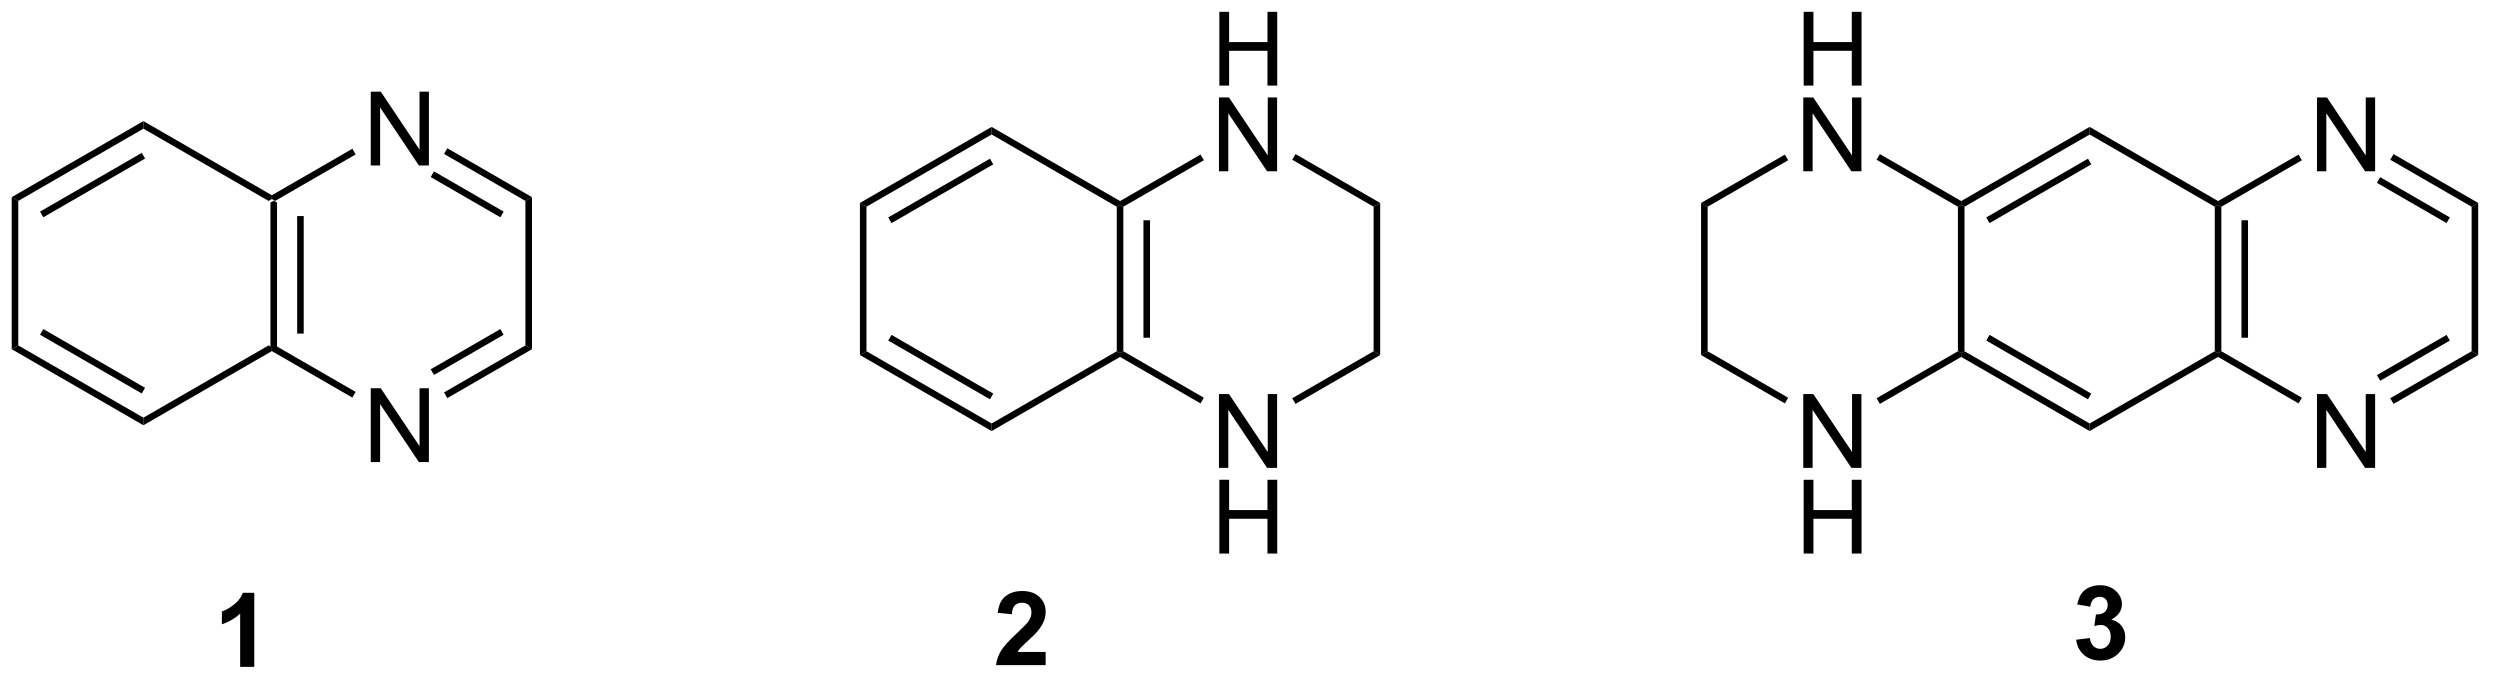 <?xml version="1.0" encoding="UTF-8"?>
<!DOCTYPE svg PUBLIC '-//W3C//DTD SVG 1.0//EN'
          'http://www.w3.org/TR/2001/REC-SVG-20010904/DTD/svg10.dtd'>
<svg stroke-dasharray="none" shape-rendering="auto" xmlns="http://www.w3.org/2000/svg" font-family="'Dialog'" text-rendering="auto" width="266" fill-opacity="1" color-interpolation="auto" color-rendering="auto" preserveAspectRatio="xMidYMid meet" font-size="12px" viewBox="0 0 266 73" fill="black" xmlns:xlink="http://www.w3.org/1999/xlink" stroke="black" image-rendering="auto" stroke-miterlimit="10" stroke-linecap="square" stroke-linejoin="miter" font-style="normal" stroke-width="1" height="73" stroke-dashoffset="0" font-weight="normal" stroke-opacity="1"
><!--Generated by the Batik Graphics2D SVG Generator--><defs id="genericDefs"
  /><g
  ><defs id="defs1"
    ><clipPath clipPathUnits="userSpaceOnUse" id="clipPath1"
      ><path d="M0.633 1.583 L199.526 1.583 L199.526 55.876 L0.633 55.876 L0.633 1.583 Z"
      /></clipPath
      ><clipPath clipPathUnits="userSpaceOnUse" id="clipPath2"
      ><path d="M187.765 165.39 L187.765 218.173 L381.128 218.173 L381.128 165.39 Z"
      /></clipPath
    ></defs
    ><g transform="scale(1.333,1.333) translate(-0.633,-1.583) matrix(1.029,0,0,1.029,-192.502,-168.537)"
    ><path d="M208.671 181.039 L208.926 180.892 L209.181 181.039 L209.181 192.253 L208.926 192.401 L208.671 192.253 ZM210.742 182.088 L210.742 191.204 L211.252 191.204 L211.252 182.088 Z" stroke="none" clip-path="url(#clipPath2)"
    /></g
    ><g transform="matrix(1.371,0,0,1.371,-257.513,-226.826)"
    ><path d="M208.671 192.253 L208.926 192.401 L208.926 192.695 L198.959 198.45 L198.959 197.86 Z" stroke="none" clip-path="url(#clipPath2)"
    /></g
    ><g transform="matrix(1.371,0,0,1.371,-257.513,-226.826)"
    ><path d="M198.959 197.86 L198.959 198.45 L188.737 192.548 L189.247 192.253 ZM199.087 195.542 L191.191 190.984 L190.936 191.425 L198.832 195.984 Z" stroke="none" clip-path="url(#clipPath2)"
    /></g
    ><g transform="matrix(1.371,0,0,1.371,-257.513,-226.826)"
    ><path d="M189.247 192.253 L188.737 192.548 L188.737 180.745 L189.247 181.039 Z" stroke="none" clip-path="url(#clipPath2)"
    /></g
    ><g transform="matrix(1.371,0,0,1.371,-257.513,-226.826)"
    ><path d="M189.247 181.039 L188.737 180.745 L198.959 174.843 L198.959 175.432 ZM191.191 182.309 L199.087 177.75 L198.832 177.309 L190.936 181.867 Z" stroke="none" clip-path="url(#clipPath2)"
    /></g
    ><g transform="matrix(1.371,0,0,1.371,-257.513,-226.826)"
    ><path d="M198.959 175.432 L198.959 174.843 L208.926 180.597 L208.926 180.892 L208.671 181.039 Z" stroke="none" clip-path="url(#clipPath2)"
    /></g
    ><g transform="matrix(1.371,0,0,1.371,-257.513,-226.826)"
    ><path d="M216.602 178.288 L216.602 172.561 L217.381 172.561 L220.388 177.056 L220.388 172.561 L221.115 172.561 L221.115 178.288 L220.336 178.288 L217.328 173.788 L217.328 178.288 L216.602 178.288 Z" stroke="none" clip-path="url(#clipPath2)"
    /></g
    ><g transform="matrix(1.371,0,0,1.371,-257.513,-226.826)"
    ><path d="M216.602 201.305 L216.602 195.578 L217.381 195.578 L220.388 200.073 L220.388 195.578 L221.115 195.578 L221.115 201.305 L220.336 201.305 L217.328 196.805 L217.328 201.305 L216.602 201.305 Z" stroke="none" clip-path="url(#clipPath2)"
    /></g
    ><g transform="matrix(1.371,0,0,1.371,-257.513,-226.826)"
    ><path d="M209.181 181.039 L208.926 180.892 L208.926 180.597 L215.174 176.99 L215.43 177.431 Z" stroke="none" clip-path="url(#clipPath2)"
    /></g
    ><g transform="matrix(1.371,0,0,1.371,-257.513,-226.826)"
    ><path d="M222.29 177.394 L222.545 176.952 L229.114 180.745 L228.604 181.039 ZM221.254 179.188 L226.66 182.309 L226.915 181.867 L221.509 178.746 Z" stroke="none" clip-path="url(#clipPath2)"
    /></g
    ><g transform="matrix(1.371,0,0,1.371,-257.513,-226.826)"
    ><path d="M228.604 181.039 L229.114 180.745 L229.114 192.548 L228.604 192.253 Z" stroke="none" clip-path="url(#clipPath2)"
    /></g
    ><g transform="matrix(1.371,0,0,1.371,-257.513,-226.826)"
    ><path d="M228.604 192.253 L229.114 192.548 L222.545 196.341 L222.29 195.899 ZM226.66 190.984 L221.254 194.105 L221.509 194.547 L226.915 191.425 Z" stroke="none" clip-path="url(#clipPath2)"
    /></g
    ><g transform="matrix(1.371,0,0,1.371,-257.513,-226.826)"
    ><path d="M215.43 195.861 L215.174 196.303 L208.926 192.695 L208.926 192.401 L209.181 192.253 Z" stroke="none" clip-path="url(#clipPath2)"
    /></g
    ><g transform="matrix(1.371,0,0,1.371,-257.513,-226.826)"
    ><path d="M274.498 181.49 L274.753 181.343 L275.008 181.49 L275.008 192.704 L274.753 192.851 L274.498 192.704 ZM276.569 182.539 L276.569 191.655 L277.079 191.655 L277.079 182.539 Z" stroke="none" clip-path="url(#clipPath2)"
    /></g
    ><g transform="matrix(1.371,0,0,1.371,-257.513,-226.826)"
    ><path d="M274.498 192.704 L274.753 192.851 L274.753 193.146 L264.786 198.9 L264.786 198.311 Z" stroke="none" clip-path="url(#clipPath2)"
    /></g
    ><g transform="matrix(1.371,0,0,1.371,-257.513,-226.826)"
    ><path d="M264.786 198.311 L264.786 198.9 L254.564 192.999 L255.074 192.704 ZM264.913 195.993 L257.018 191.435 L256.763 191.876 L264.658 196.435 Z" stroke="none" clip-path="url(#clipPath2)"
    /></g
    ><g transform="matrix(1.371,0,0,1.371,-257.513,-226.826)"
    ><path d="M255.074 192.704 L254.564 192.999 L254.564 181.196 L255.074 181.49 Z" stroke="none" clip-path="url(#clipPath2)"
    /></g
    ><g transform="matrix(1.371,0,0,1.371,-257.513,-226.826)"
    ><path d="M255.074 181.49 L254.564 181.196 L264.786 175.294 L264.786 175.883 ZM257.018 182.76 L264.913 178.201 L264.658 177.76 L256.763 182.318 Z" stroke="none" clip-path="url(#clipPath2)"
    /></g
    ><g transform="matrix(1.371,0,0,1.371,-257.513,-226.826)"
    ><path d="M264.786 175.883 L264.786 175.294 L274.753 181.048 L274.753 181.343 L274.498 181.49 Z" stroke="none" clip-path="url(#clipPath2)"
    /></g
    ><g transform="matrix(1.371,0,0,1.371,-257.513,-226.826)"
    ><path d="M282.46 172.088 L282.46 166.362 L283.218 166.362 L283.218 168.713 L286.194 168.713 L286.194 166.362 L286.952 166.362 L286.952 172.088 L286.194 172.088 L286.194 169.388 L283.218 169.388 L283.218 172.088 L282.46 172.088 Z" stroke="none" clip-path="url(#clipPath2)"
    /></g
    ><g transform="matrix(1.371,0,0,1.371,-257.513,-226.826)"
    ><path d="M282.429 178.738 L282.429 173.012 L283.207 173.012 L286.215 177.507 L286.215 173.012 L286.942 173.012 L286.942 178.738 L286.163 178.738 L283.155 174.238 L283.155 178.738 L282.429 178.738 Z" stroke="none" clip-path="url(#clipPath2)"
    /></g
    ><g transform="matrix(1.371,0,0,1.371,-257.513,-226.826)"
    ><path d="M282.429 201.756 L282.429 196.029 L283.207 196.029 L286.215 200.524 L286.215 196.029 L286.942 196.029 L286.942 201.756 L286.163 201.756 L283.155 197.256 L283.155 201.756 L282.429 201.756 Z" stroke="none" clip-path="url(#clipPath2)"
    /></g
    ><g transform="matrix(1.371,0,0,1.371,-257.513,-226.826)"
    ><path d="M282.46 208.406 L282.46 202.679 L283.218 202.679 L283.218 205.031 L286.194 205.031 L286.194 202.679 L286.952 202.679 L286.952 208.406 L286.194 208.406 L286.194 205.705 L283.218 205.705 L283.218 208.406 L282.46 208.406 Z" stroke="none" clip-path="url(#clipPath2)"
    /></g
    ><g transform="matrix(1.371,0,0,1.371,-257.513,-226.826)"
    ><path d="M275.008 181.49 L274.753 181.343 L274.753 181.048 L281.001 177.44 L281.256 177.882 Z" stroke="none" clip-path="url(#clipPath2)"
    /></g
    ><g transform="matrix(1.371,0,0,1.371,-257.513,-226.826)"
    ><path d="M288.117 177.845 L288.372 177.403 L294.941 181.196 L294.431 181.49 Z" stroke="none" clip-path="url(#clipPath2)"
    /></g
    ><g transform="matrix(1.371,0,0,1.371,-257.513,-226.826)"
    ><path d="M294.431 181.49 L294.941 181.196 L294.941 192.999 L294.431 192.704 Z" stroke="none" clip-path="url(#clipPath2)"
    /></g
    ><g transform="matrix(1.371,0,0,1.371,-257.513,-226.826)"
    ><path d="M294.431 192.704 L294.941 192.999 L288.372 196.792 L288.117 196.35 Z" stroke="none" clip-path="url(#clipPath2)"
    /></g
    ><g transform="matrix(1.371,0,0,1.371,-257.513,-226.826)"
    ><path d="M281.256 196.312 L281.001 196.754 L274.753 193.146 L274.753 192.851 L275.008 192.704 Z" stroke="none" clip-path="url(#clipPath2)"
    /></g
    ><g transform="matrix(1.371,0,0,1.371,-257.513,-226.826)"
    ><path d="M359.712 181.49 L359.967 181.343 L360.222 181.49 L360.222 192.704 L359.967 192.851 L359.712 192.704 ZM361.783 182.539 L361.783 191.655 L362.293 191.655 L362.293 182.539 Z" stroke="none" clip-path="url(#clipPath2)"
    /></g
    ><g transform="matrix(1.371,0,0,1.371,-257.513,-226.826)"
    ><path d="M359.712 192.704 L359.967 192.851 L359.967 193.146 L350 198.9 L350 198.311 Z" stroke="none" clip-path="url(#clipPath2)"
    /></g
    ><g transform="matrix(1.371,0,0,1.371,-257.513,-226.826)"
    ><path d="M350 198.311 L350 198.9 L340.033 193.146 L340.033 192.851 L340.288 192.704 ZM350.127 195.993 L342.232 191.435 L341.977 191.876 L349.872 196.435 Z" stroke="none" clip-path="url(#clipPath2)"
    /></g
    ><g transform="matrix(1.371,0,0,1.371,-257.513,-226.826)"
    ><path d="M340.288 192.704 L340.033 192.851 L339.778 192.704 L339.778 181.49 L340.033 181.343 L340.288 181.49 Z" stroke="none" clip-path="url(#clipPath2)"
    /></g
    ><g transform="matrix(1.371,0,0,1.371,-257.513,-226.826)"
    ><path d="M340.288 181.49 L340.033 181.343 L340.033 181.048 L350 175.294 L350 175.883 ZM342.232 182.76 L350.127 178.201 L349.872 177.76 L341.977 182.318 Z" stroke="none" clip-path="url(#clipPath2)"
    /></g
    ><g transform="matrix(1.371,0,0,1.371,-257.513,-226.826)"
    ><path d="M350 175.883 L350 175.294 L359.967 181.048 L359.967 181.343 L359.712 181.49 Z" stroke="none" clip-path="url(#clipPath2)"
    /></g
    ><g transform="matrix(1.371,0,0,1.371,-257.513,-226.826)"
    ><path d="M367.643 178.738 L367.643 173.012 L368.421 173.012 L371.429 177.507 L371.429 173.012 L372.156 173.012 L372.156 178.738 L371.377 178.738 L368.369 174.238 L368.369 178.738 L367.643 178.738 Z" stroke="none" clip-path="url(#clipPath2)"
    /></g
    ><g transform="matrix(1.371,0,0,1.371,-257.513,-226.826)"
    ><path d="M367.643 201.756 L367.643 196.029 L368.421 196.029 L371.429 200.524 L371.429 196.029 L372.156 196.029 L372.156 201.756 L371.377 201.756 L368.369 197.256 L368.369 201.756 L367.643 201.756 Z" stroke="none" clip-path="url(#clipPath2)"
    /></g
    ><g transform="matrix(1.371,0,0,1.371,-257.513,-226.826)"
    ><path d="M360.222 181.49 L359.967 181.343 L359.967 181.048 L366.215 177.441 L366.471 177.882 Z" stroke="none" clip-path="url(#clipPath2)"
    /></g
    ><g transform="matrix(1.371,0,0,1.371,-257.513,-226.826)"
    ><path d="M373.331 177.845 L373.586 177.403 L380.156 181.196 L379.645 181.49 ZM372.295 179.638 L377.701 182.76 L377.956 182.318 L372.55 179.197 Z" stroke="none" clip-path="url(#clipPath2)"
    /></g
    ><g transform="matrix(1.371,0,0,1.371,-257.513,-226.826)"
    ><path d="M379.645 181.49 L380.156 181.196 L380.156 192.999 L379.645 192.704 Z" stroke="none" clip-path="url(#clipPath2)"
    /></g
    ><g transform="matrix(1.371,0,0,1.371,-257.513,-226.826)"
    ><path d="M379.645 192.704 L380.156 192.999 L373.586 196.792 L373.331 196.35 ZM377.701 191.435 L372.295 194.556 L372.55 194.998 L377.956 191.876 Z" stroke="none" clip-path="url(#clipPath2)"
    /></g
    ><g transform="matrix(1.371,0,0,1.371,-257.513,-226.826)"
    ><path d="M366.471 196.312 L366.215 196.754 L359.967 193.146 L359.967 192.851 L360.222 192.704 Z" stroke="none" clip-path="url(#clipPath2)"
    /></g
    ><g transform="matrix(1.371,0,0,1.371,-257.513,-226.826)"
    ><path d="M327.807 172.088 L327.807 166.362 L328.565 166.362 L328.565 168.713 L331.541 168.713 L331.541 166.362 L332.299 166.362 L332.299 172.088 L331.541 172.088 L331.541 169.388 L328.565 169.388 L328.565 172.088 L327.807 172.088 Z" stroke="none" clip-path="url(#clipPath2)"
    /></g
    ><g transform="matrix(1.371,0,0,1.371,-257.513,-226.826)"
    ><path d="M327.776 178.738 L327.776 173.012 L328.554 173.012 L331.562 177.507 L331.562 173.012 L332.289 173.012 L332.289 178.738 L331.51 178.738 L328.502 174.238 L328.502 178.738 L327.776 178.738 Z" stroke="none" clip-path="url(#clipPath2)"
    /></g
    ><g transform="matrix(1.371,0,0,1.371,-257.513,-226.826)"
    ><path d="M327.776 201.756 L327.776 196.029 L328.554 196.029 L331.562 200.524 L331.562 196.029 L332.289 196.029 L332.289 201.756 L331.51 201.756 L328.502 197.256 L328.502 201.756 L327.776 201.756 Z" stroke="none" clip-path="url(#clipPath2)"
    /></g
    ><g transform="matrix(1.371,0,0,1.371,-257.513,-226.826)"
    ><path d="M327.807 208.406 L327.807 202.679 L328.565 202.679 L328.565 205.031 L331.541 205.031 L331.541 202.679 L332.299 202.679 L332.299 208.406 L331.541 208.406 L331.541 205.705 L328.565 205.705 L328.565 208.406 L327.807 208.406 Z" stroke="none" clip-path="url(#clipPath2)"
    /></g
    ><g transform="matrix(1.371,0,0,1.371,-257.513,-226.826)"
    ><path d="M340.033 181.048 L340.033 181.343 L339.778 181.49 L333.464 177.845 L333.719 177.403 Z" stroke="none" clip-path="url(#clipPath2)"
    /></g
    ><g transform="matrix(1.371,0,0,1.371,-257.513,-226.826)"
    ><path d="M326.348 177.441 L326.603 177.882 L320.355 181.49 L319.844 181.196 Z" stroke="none" clip-path="url(#clipPath2)"
    /></g
    ><g transform="matrix(1.371,0,0,1.371,-257.513,-226.826)"
    ><path d="M319.844 181.196 L320.355 181.49 L320.355 192.704 L319.844 192.999 Z" stroke="none" clip-path="url(#clipPath2)"
    /></g
    ><g transform="matrix(1.371,0,0,1.371,-257.513,-226.826)"
    ><path d="M319.844 192.999 L320.355 192.704 L326.603 196.312 L326.348 196.754 Z" stroke="none" clip-path="url(#clipPath2)"
    /></g
    ><g transform="matrix(1.371,0,0,1.371,-257.513,-226.826)"
    ><path d="M333.719 196.792 L333.464 196.35 L339.778 192.704 L340.033 192.851 L340.033 193.146 Z" stroke="none" clip-path="url(#clipPath2)"
    /></g
    ><g transform="matrix(1.371,0,0,1.371,-257.513,-226.826)"
    ><path d="M207.563 217.201 L206.467 217.201 L206.467 213.063 Q205.865 213.625 205.048 213.896 L205.048 212.899 Q205.477 212.758 205.98 212.367 Q206.485 211.974 206.673 211.451 L207.563 211.451 L207.563 217.201 Z" stroke="none" clip-path="url(#clipPath2)"
    /></g
    ><g transform="matrix(1.371,0,0,1.371,-257.513,-226.826)"
    ><path d="M268.979 216.042 L268.979 217.063 L265.132 217.063 Q265.195 216.485 265.507 215.966 Q265.82 215.448 266.742 214.594 Q267.484 213.901 267.651 213.656 Q267.877 213.315 267.877 212.985 Q267.877 212.617 267.679 212.419 Q267.484 212.222 267.135 212.222 Q266.791 212.222 266.588 212.43 Q266.385 212.636 266.354 213.117 L265.26 213.008 Q265.359 212.102 265.875 211.708 Q266.39 211.313 267.164 211.313 Q268.01 211.313 268.494 211.771 Q268.979 212.227 268.979 212.906 Q268.979 213.292 268.841 213.643 Q268.703 213.992 268.401 214.375 Q268.203 214.628 267.682 215.104 Q267.164 215.581 267.023 215.737 Q266.885 215.893 266.799 216.042 L268.979 216.042 Z" stroke="none" clip-path="url(#clipPath2)"
    /></g
    ><g transform="matrix(1.371,0,0,1.371,-257.513,-226.826)"
    ><path d="M348.958 215.091 L350.02 214.964 Q350.07 215.37 350.291 215.586 Q350.515 215.799 350.833 215.799 Q351.171 215.799 351.403 215.542 Q351.637 215.284 351.637 214.846 Q351.637 214.432 351.413 214.19 Q351.192 213.948 350.872 213.948 Q350.661 213.948 350.366 214.029 L350.489 213.135 Q350.934 213.146 351.168 212.943 Q351.403 212.737 351.403 212.396 Q351.403 212.107 351.231 211.935 Q351.059 211.763 350.773 211.763 Q350.491 211.763 350.291 211.958 Q350.093 212.154 350.051 212.529 L349.038 212.357 Q349.145 211.839 349.356 211.529 Q349.57 211.216 349.95 211.039 Q350.333 210.862 350.804 210.862 Q351.614 210.862 352.101 211.377 Q352.505 211.799 352.505 212.331 Q352.505 213.083 351.679 213.534 Q352.171 213.638 352.465 214.005 Q352.762 214.372 352.762 214.893 Q352.762 215.646 352.21 216.18 Q351.661 216.711 350.84 216.711 Q350.062 216.711 349.549 216.263 Q349.038 215.815 348.958 215.091 Z" stroke="none" clip-path="url(#clipPath2)"
    /></g
  ></g
></svg
>
